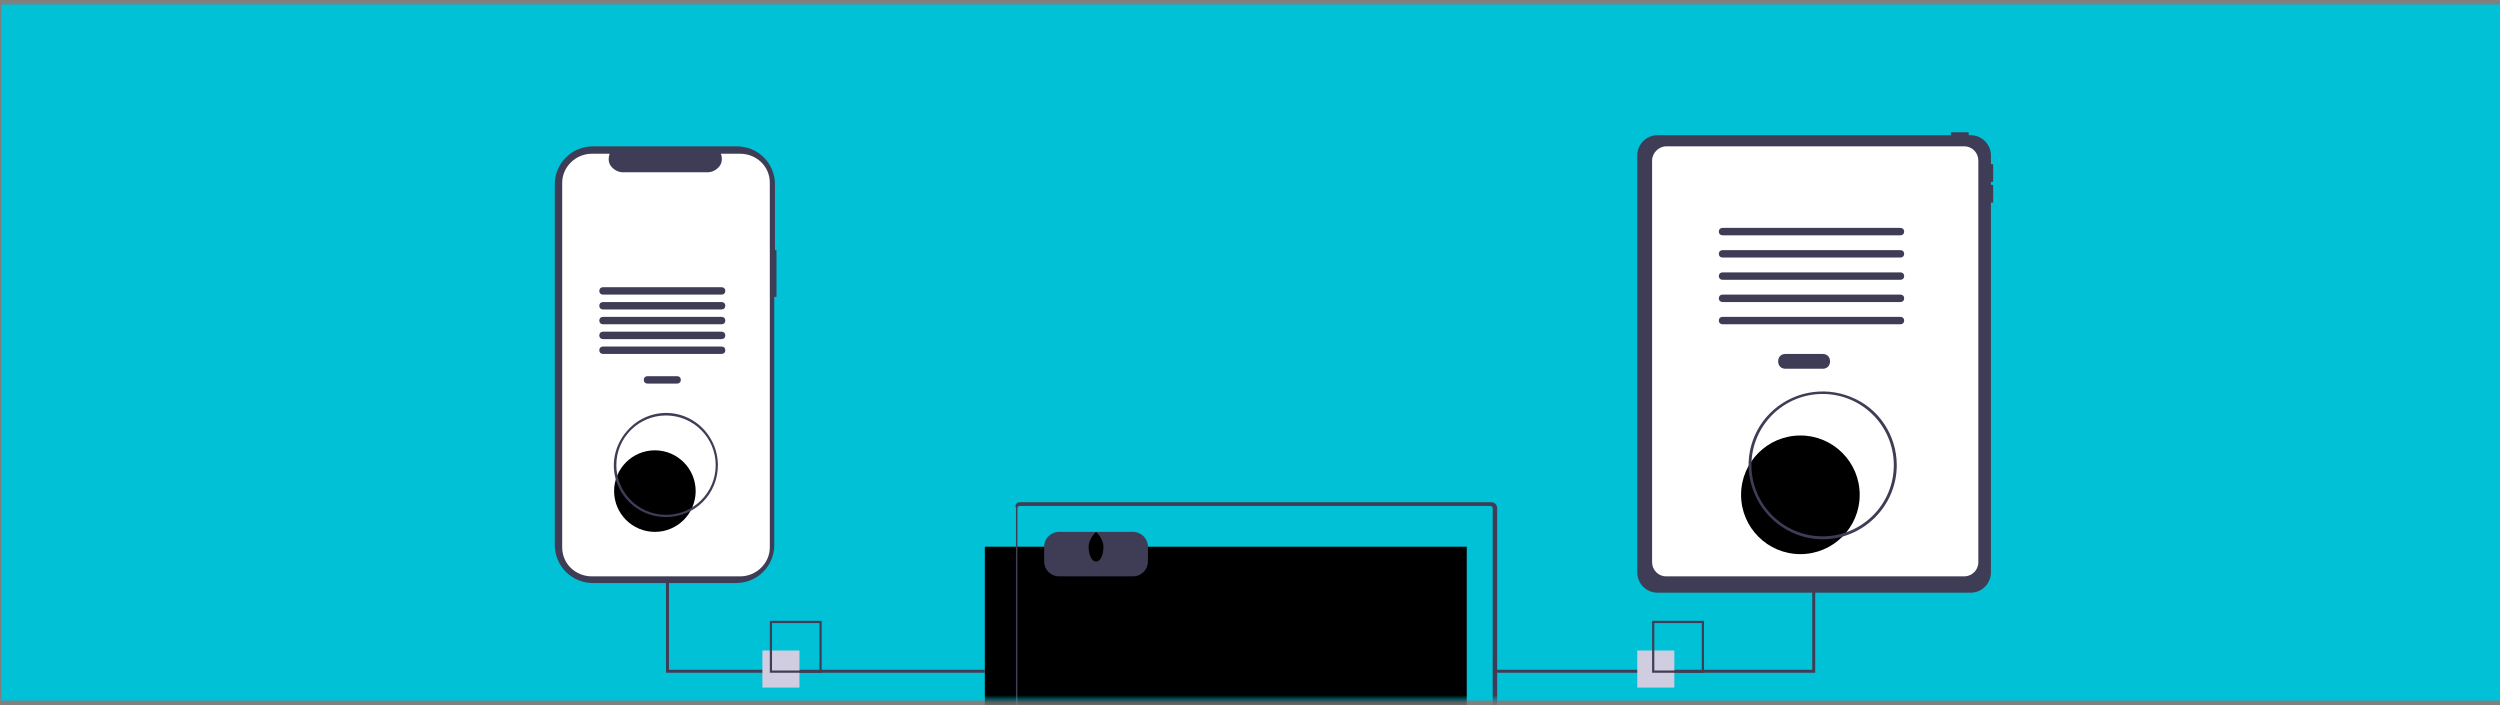 <svg width="365" height="103" viewBox="0 0 365 103" fill="none" xmlns="http://www.w3.org/2000/svg">
<rect x="0" y="0" width="365" height="103" fill="#808080" stroke="none"/>
<rect x="0.219" y="0.646" width="364.781" height="101.64" fill="#00C1D6"/>
<mask id="mask0_0_3000" style="mask-type:luminance" maskUnits="userSpaceOnUse" x="0" y="0" width="365" height="103">
<rect x="0.219" y="0.646" width="364.781" height="101.64" fill="white"/>
</mask>
<g mask="url(#mask0_0_3000)">
<rect x="143.784" y="79.819" width="70.361" height="47.629" fill="black"/>
<path fill-rule="evenodd" clip-rule="evenodd" d="M148.98 73.324H217.717C218.15 73.324 218.583 73.649 218.583 74.19V121.17C218.583 121.386 218.474 121.603 218.366 121.819C218.258 121.927 218.041 122.036 217.825 122.036H149.088C148.871 122.036 148.655 121.927 148.547 121.819C148.438 121.711 148.33 121.494 148.33 121.17V74.19C148.114 73.649 148.438 73.324 148.98 73.324ZM217.825 121.386C217.825 121.386 217.933 121.278 217.933 121.17V74.19C217.933 74.082 217.825 73.865 217.608 73.865H148.871C148.763 73.865 148.547 73.974 148.547 74.19V121.17C148.547 121.278 148.547 121.278 148.655 121.386C148.655 121.386 148.763 121.494 148.871 121.494H217.608C217.717 121.494 217.825 121.494 217.825 121.386Z" fill="#3F3D56"/>
<path d="M154.608 77.654H165.433C166.624 77.654 167.598 78.629 167.598 79.819V81.984C167.598 83.175 166.624 84.149 165.433 84.149H154.608C153.418 84.149 152.443 83.175 152.443 81.984V79.819C152.443 78.629 153.418 77.654 154.608 77.654Z" fill="#3F3D56"/>
<path d="M161.103 79.819C161.103 81.01 160.67 81.984 160.02 81.984C159.371 81.984 158.938 81.01 158.938 79.819C158.938 78.629 160.02 77.654 160.02 77.654C160.02 77.654 161.103 78.629 161.103 79.819Z" fill="black"/>
<path d="M265.021 51.675H264.588V97.788H218.474V98.221H265.021V51.675V51.675Z" fill="#3F3D56"/>
<path d="M143.784 98.221H97.237V51.675H97.67V97.788H143.784V98.221V98.221Z" fill="#3F3D56"/>
<path d="M290.892 26.994H290.675V26.561H290.892C291 26.561 291 26.453 291 26.453V24.072C291 23.963 290.892 23.963 290.892 23.963H290.675V22.664C290.675 21.907 290.35 21.149 289.809 20.608C289.268 20.066 288.51 19.742 287.752 19.742H287.428V19.417C287.428 19.309 287.319 19.309 287.319 19.309H284.938C284.83 19.309 284.83 19.417 284.83 19.417V19.742H241.964C241.206 19.742 240.448 20.066 239.907 20.608C239.366 21.149 239.041 21.907 239.041 22.664V83.608C239.041 84.365 239.366 85.123 239.907 85.664C240.448 86.206 241.206 86.53 241.964 86.53H287.752C288.51 86.53 289.268 86.206 289.809 85.664C290.35 85.123 290.675 84.365 290.675 83.608V29.592H290.892C291 29.592 291 29.484 291 29.484V27.102C291 27.102 291 26.994 290.892 26.994V26.994Z" fill="#3F3D56"/>
<path d="M243.263 21.365H286.778C287.969 21.365 288.835 22.34 288.835 23.422V82.092C288.835 83.283 287.861 84.149 286.778 84.149H243.263C242.072 84.149 241.206 83.174 241.206 82.092V23.422C241.206 22.34 242.18 21.365 243.263 21.365Z" fill="white"/>
<path d="M260.691 51.675H266.103C266.753 51.675 267.186 52.108 267.186 52.757V52.757C267.186 53.407 266.753 53.84 266.103 53.84H260.691C260.041 53.84 259.608 53.407 259.608 52.757V52.757C259.608 52.108 260.041 51.675 260.691 51.675Z" fill="#3F3D56"/>
<path d="M251.489 33.273H277.469C277.794 33.273 278.01 33.489 278.01 33.814V33.814C278.01 34.138 277.794 34.355 277.469 34.355H251.489C251.165 34.355 250.948 34.138 250.948 33.814V33.814C250.948 33.489 251.165 33.273 251.489 33.273Z" fill="#3F3D56"/>
<path d="M251.489 36.52H277.469C277.794 36.52 278.01 36.736 278.01 37.061V37.061C278.01 37.386 277.794 37.602 277.469 37.602H251.489C251.165 37.602 250.948 37.386 250.948 37.061V37.061C250.948 36.736 251.165 36.52 251.489 36.52Z" fill="#3F3D56"/>
<path d="M251.489 39.768H277.469C277.794 39.768 278.01 39.984 278.01 40.309V40.309C278.01 40.634 277.794 40.85 277.469 40.85H251.489C251.165 40.85 250.948 40.634 250.948 40.309V40.309C250.948 39.984 251.165 39.768 251.489 39.768Z" fill="#3F3D56"/>
<path d="M251.489 43.015H277.469C277.794 43.015 278.01 43.231 278.01 43.556V43.556C278.01 43.881 277.794 44.097 277.469 44.097H251.489C251.165 44.097 250.948 43.881 250.948 43.556V43.556C250.948 43.231 251.165 43.015 251.489 43.015Z" fill="#3F3D56"/>
<path d="M251.489 46.262H277.469C277.794 46.262 278.01 46.478 278.01 46.803V46.803C278.01 47.128 277.794 47.344 277.469 47.344H251.489C251.165 47.344 250.948 47.128 250.948 46.803V46.803C250.948 46.478 251.165 46.262 251.489 46.262Z" fill="#3F3D56"/>
<circle cx="262.856" cy="72.242" r="8.66" fill="black"/>
<path fill-rule="evenodd" clip-rule="evenodd" d="M256.144 72.025C257.768 76.031 261.773 78.737 266.103 78.737C272.057 78.737 276.928 73.866 276.928 67.912C276.928 63.582 274.33 59.577 270.217 57.953C266.211 56.33 261.557 57.196 258.418 60.335C255.387 63.366 254.413 68.02 256.144 72.025ZM255.711 67.912C255.711 62.175 260.366 57.52 266.103 57.52C271.84 57.52 276.495 62.175 276.495 67.912C276.495 73.649 271.84 78.304 266.103 78.304C260.366 78.304 255.711 73.649 255.711 67.912Z" fill="#3F3D56"/>
<path d="M113.474 36.52H113.149V26.886C113.149 25.37 112.5 23.963 111.526 22.989C110.443 21.907 109.036 21.365 107.521 21.365H86.629C85.113 21.365 83.706 21.907 82.624 22.989C81.541 24.071 81 25.479 81 26.886V79.602C81 81.118 81.65 82.525 82.624 83.499C83.706 84.582 85.113 85.123 86.629 85.123H107.412C108.928 85.123 110.335 84.582 111.418 83.499C112.5 82.417 113.041 81.01 113.041 79.602V43.34H113.366V36.52H113.474Z" fill="#3F3D56"/>
<path d="M112.392 26.67V79.928C112.392 82.201 110.443 84.149 108.062 84.149H86.412C84.031 84.149 82.082 82.309 82.082 79.928V26.67C82.082 24.397 84.031 22.448 86.412 22.448H89.01C88.794 23.098 88.794 23.747 89.227 24.288C89.66 24.83 90.309 25.154 90.959 25.154H103.299C103.948 25.154 104.598 24.83 105.031 24.288C105.464 23.747 105.464 22.989 105.247 22.448H108.062C110.443 22.448 112.392 24.288 112.392 26.67V26.67Z" fill="white"/>
<path d="M94.531 54.922H98.861C99.186 54.922 99.402 55.138 99.402 55.463V55.463C99.402 55.788 99.186 56.004 98.861 56.004H94.531C94.206 56.004 93.99 55.788 93.99 55.463V55.463C93.99 55.138 94.206 54.922 94.531 54.922Z" fill="#3F3D56"/>
<path d="M88.036 41.933H105.355C105.68 41.933 105.897 42.149 105.897 42.474V42.474C105.897 42.799 105.68 43.015 105.355 43.015H88.036C87.711 43.015 87.495 42.799 87.495 42.474V42.474C87.495 42.149 87.711 41.933 88.036 41.933Z" fill="#3F3D56"/>
<path d="M88.036 44.098H105.355C105.68 44.098 105.897 44.314 105.897 44.639V44.639C105.897 44.964 105.68 45.18 105.355 45.18H88.036C87.711 45.18 87.495 44.964 87.495 44.639V44.639C87.495 44.314 87.711 44.098 88.036 44.098Z" fill="#3F3D56"/>
<path d="M88.036 46.262H105.355C105.68 46.262 105.897 46.478 105.897 46.803V46.803C105.897 47.128 105.68 47.344 105.355 47.344H88.036C87.711 47.344 87.495 47.128 87.495 46.803V46.803C87.495 46.478 87.711 46.262 88.036 46.262Z" fill="#3F3D56"/>
<path d="M88.036 48.427H105.355C105.68 48.427 105.897 48.643 105.897 48.968V48.968C105.897 49.293 105.68 49.509 105.355 49.509H88.036C87.711 49.509 87.495 49.293 87.495 48.968V48.968C87.495 48.643 87.711 48.427 88.036 48.427Z" fill="#3F3D56"/>
<path d="M88.036 50.592H105.355C105.68 50.592 105.897 50.808 105.897 51.133V51.133C105.897 51.458 105.68 51.674 105.355 51.674H88.036C87.711 51.674 87.495 51.458 87.495 51.133V51.133C87.495 50.808 87.711 50.592 88.036 50.592Z" fill="#3F3D56"/>
<circle cx="95.613" cy="71.701" r="5.954" fill="black"/>
<path fill-rule="evenodd" clip-rule="evenodd" d="M90.201 70.834C91.392 73.649 94.098 75.489 97.237 75.489C101.459 75.489 104.815 72.133 104.815 67.912C104.815 64.881 102.974 62.066 100.16 60.876C97.346 59.685 94.098 60.334 91.933 62.499C89.66 64.772 89.01 68.02 90.201 70.834ZM89.985 67.912C89.985 63.906 93.232 60.659 97.237 60.659C101.242 60.659 104.49 63.906 104.49 67.912C104.49 71.917 101.242 75.164 97.237 75.164C93.232 75.164 89.985 71.917 89.985 67.912Z" fill="#3F3D56"/>
<rect x="111.309" y="94.974" width="5.412" height="5.412" fill="#D0CDE1"/>
<path fill-rule="evenodd" clip-rule="evenodd" d="M112.392 98.221H119.969V90.644H112.392V98.221ZM119.644 97.896H112.716V90.968H119.644V97.896Z" fill="#3F3D56"/>
<rect x="239.041" y="94.974" width="5.412" height="5.412" fill="#D0CDE1"/>
<path fill-rule="evenodd" clip-rule="evenodd" d="M241.206 98.221H248.783V90.644H241.206V98.221ZM248.459 97.896H241.531V90.968H248.459V97.896Z" fill="#3F3D56"/>
</g>
</svg>

